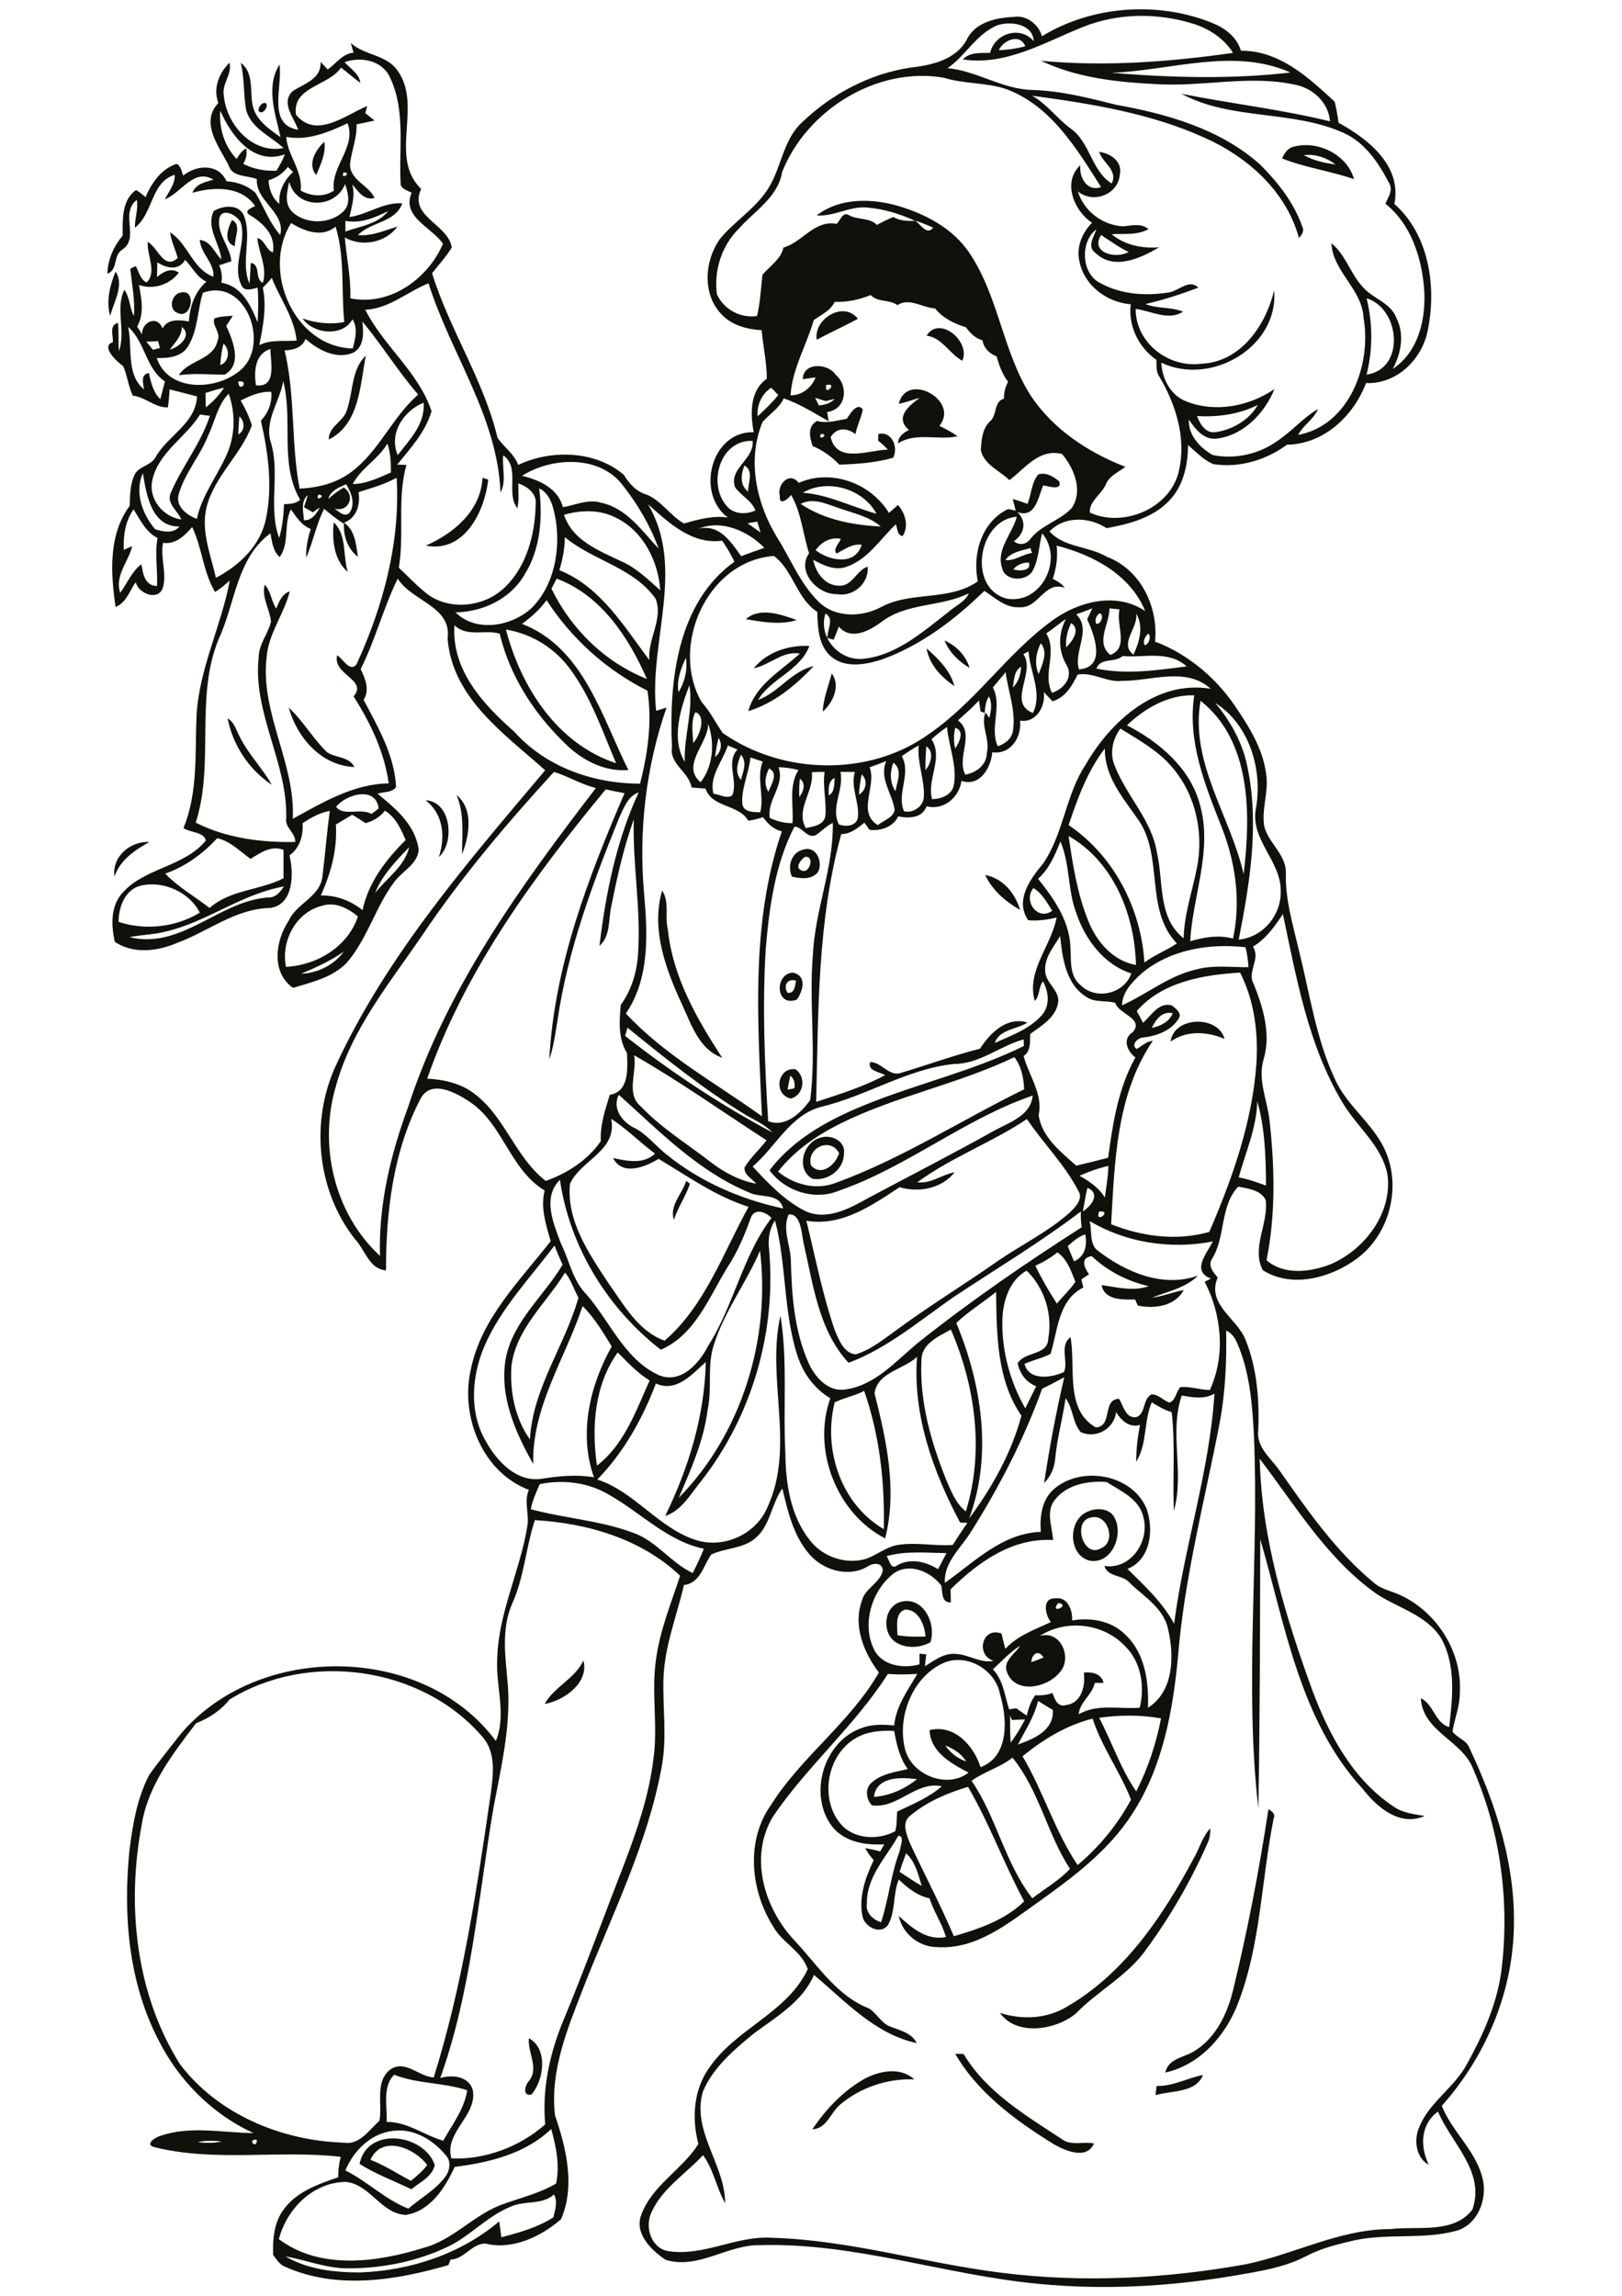 <?xml version="1.0" encoding="utf-8"?>
<!-- Generator: Adobe Illustrator 21.0.2, SVG Export Plug-In . SVG Version: 6.00 Build 0)  -->
<svg version="1.2" baseProfile="tiny" id="Layer_1" xmlns="http://www.w3.org/2000/svg" xmlns:xlink="http://www.w3.org/1999/xlink"
	 x="0px" y="0px" viewBox="0 0 595 842" overflow="scroll" xml:space="preserve">
<path fill="#12100B" d="M135.9,792.1c5.2,2,9.9,5.1,14.8,7.7c2.2-1.7,4.4-3.6,6-5.8C152.1,787.7,140,782.8,135.9,792.1 M131.9,793.6
	c2.8-13.9,23.6-11.1,27.6,0.4c-1,4.4-5.5,6.3-8.6,8.9C144.5,799.8,137.9,797.4,131.9,793.6 M424.3,765c6,0.2,11.2-2.9,17-4
	c-2.7,6.7-11.6,5.6-17.4,7.4C423.9,767.6,424.2,765.9,424.3,765 M317.3,762.3c5.5-2.9,13.1-4.3,18.1,0.3c-9.9-0.4-19.9,3-27.4,9.4
	c-3.4,3-4.8,8.7-10,8.9C303,773.5,309.4,766.7,317.3,762.3 M350.4,753.2c0.8,0,2.3,0.1,3.1,0.1c8.3,14,22.8,22.5,36,31.2
	c3.4,2.6,7.9,0.8,11.8,1.6c-2.6,6.1-10.5,2.7-14.7,0.3C372.7,777.8,358.7,767.6,350.4,753.2 M194,747.5c7.1,3.8,5.6,15.4,0.9,20.7
	c-3.4,0.6-2.3-3.5-0.8-5.1C197.8,758.4,193.5,752.8,194,747.5 M437.8,681.7c2.2-3.7,3.2-8,6.2-11.2c0,1.8-0.2,3.7-1,5.4
	c-6,13.6-13.5,26.7-22.3,38.7c-6.8,9.9-17.9,15.4-26.1,23.9c-7.3,6-21.7,8.4-27.8-0.3c8.3,2.7,17.5,2.2,25-2.5
	C412.6,723.5,426.6,702.7,437.8,681.7 M465.3,663.5c1.3,0.8,2.7,1.7,1.9,3.5c-4.5,22.4-4.7,45.8-12.9,67.3
	c-4.5,12-13.9,22.9-26.8,25.8c0.9-4.9,6.4-5.5,10-7.5c8.1-4.6,12.5-13.5,14.7-22.2C457.6,708.3,461.9,685.9,465.3,663.5
	 M199.8,624.9c3.6-6.4,11.1-9.2,14.2-15.9C216.2,617,207,623.7,199.8,624.9 M329.2,599.7c3.4,0.6,6.8,0.6,10.3,0.5
	c-0.3-4.2-2.5-9.9-7.4-9.9C328.2,591.4,329.2,596.5,329.2,599.7 M330.3,587.5c8.3-2.3,13.3,7.9,11,14.8c-3.8,2.1-8.9,2.4-12.7,0
	C323.4,598.9,324.1,589.4,330.3,587.5 M400.4,556.5c-7.2,1-3.1,15,3.3,11.4C409.7,565.7,406.5,555.1,400.4,556.5 M399.2,554.3
	c3.3-1.5,8.2-1.1,9.8,2.6c3.1,6.2-1.2,16.7-9.1,15.5C391.7,570.6,391.6,557.1,399.2,554.3 M251.7,433.1c0.4,0.3,1.1,0.8,1.4,1
	c-1.5,4.6-4.4,8.6-5.9,13.3C245.5,441.9,250.3,437.9,251.7,433.1 M297.5,427.4c3.8,4.3,9.1-0.3,10.3-4.5
	C304.6,416.8,295.7,421.1,297.5,427.4 M301.1,417.2c3.8-1.2,9.1,1.2,8.5,5.8c0,5.9-5.9,10.3-11.6,9.3
	C291.7,428.7,294.7,418.7,301.1,417.2 M289.9,394.5c-0.4,1.7-0.7,3.4-1,5.1c0.6-0.1,1.9-0.3,2.5-0.5
	C291.7,397.4,291.4,395.7,289.9,394.5 M290.1,402.9c-6.5-1.5-5-11.4,1.6-10.8C295.8,394.7,295,401.6,290.1,402.9 M429.4,382
	c1.2-9.3,17.4-9.8,19.8-1C442.8,378.3,435.3,377.8,429.4,382 M288.9,364.1c2.7,0.3,2.7-2.6,3.1-4.4
	C288.9,358.6,287.2,361.5,288.9,364.1 M292.3,366.6c-7.9,3-8.3-9.6-1.4-9.9C296.1,357.9,294.6,363.4,292.3,366.6 M250.3,368.6
	c-6-12.9-11.6-27.8-7.4-42c2.8,4.3,0.9,9.7,2.1,14.4c1.8,17.3,10.6,32.6,19.9,46.9C256.6,385,253.7,376,250.3,368.6 M361.4,320.9
	c6.5,1.2,11,6.7,12.8,12.8C368.9,330.7,364,326.5,361.4,320.9 M295.2,314.3c-1.4,1-3.8,3.9-1.2,4.9
	C297,320.8,299.1,313.5,295.2,314.3 M290.5,321.5c-1.8-4-0.1-9.1,4.5-10c4.7-1.2,7,5.1,5,8.4C297.6,322.8,293.6,322.2,290.5,321.5
	 M42,321.4c-1-7.3,5.9-13,12.8-12.6C49.4,311.8,44.1,315.4,42,321.4 M156.1,293.5c9.3,0.3,10.9,15.4,4.9,20.8
	C163.4,307,162.7,298.5,156.1,293.5 M167.5,291.6c6.4,5.2,4.6,15,2,21.7C169.5,306,170.4,298.5,167.5,291.6 M83.5,263.5
	c2.5,1.3,3.1,4.3,4.4,6.6c3.1,6.4,8.3,11.5,11.8,17.7C91.3,282.3,85.4,273.2,83.5,263.5 M105.9,259.5c5.3,4.9,8.9,11.4,14.1,16.4
	c3.2,2.1,8,1.5,10,5.4C117.8,280.8,109,270.5,105.9,259.5 M305.1,247c3.4,4.4,0.4,10.8-3.3,14C302,256.2,303.9,251.7,305.1,247
	 M339.9,237.8c4.3,3.8,8.7,8.1,10.2,13.8C345.2,248.3,340.9,243.7,339.9,237.8 M276.5,245.1c4.8-6,12.9-8.6,20.4-8.2
	c-3.4,9.1-14,11.8-18.8,19.8c7.6-2.8,12.3-10.6,20.4-12.4c-6.7,7.1-14.5,13.6-24,16.5c2.7-9.8,12-14.7,18.9-21.1
	C287.1,238.6,282.4,243.9,276.5,245.1 M346.5,234.9c4.3,1.9,7.8,5.5,9.2,10.1C351.8,242.6,348.2,239.3,346.5,234.9 M273.6,227.1
	c5.1-4.6,13-1.7,18.7,0.3C286.2,229.3,279.8,228.1,273.6,227.1 M122.4,191.6c4.9,4.4,3.3,12.3,5.2,18.2
	C122.4,205.3,121.8,197.9,122.4,191.6 M299.2,201.8c5.1,3.9,14.5,5.8,16.9-2c-3.5-0.5-6.3,1.7-9.2,3.2c-1.6-1.6,1.1-3.8,1.5-5.4
	C304.8,196.9,301.3,198.7,299.2,201.8 M293.7,184.8c8.6,5.8,19.2,7.8,29.4,8.3c-4.4-3.8-10.2-4.9-15.5-6.8
	C303.1,184.8,298.2,182.4,293.7,184.8 M294.5,180.7c9.5,0.7,17.9,5.2,27,7.7C316.6,179.2,303.5,175.4,294.5,180.7 M286.1,182
	c-1.3-4.1,3.5-9.4,6.9-4.9c11.9-5.3,26.4,0.1,33.1,11c1.1-1,2.2-1.9,3.3-2.9c2.7,3,4.1,7.9,1.7,11.4c-2.1-0.3-1.8-2.9-2.5-4.3
	c-5.7,5.4-10.2,12.8-17.9,15.5c-4.3,1.7-8.7-0.5-12.4-2.5c0.9,4.7,4.4,9.6,9.6,9.5c4.8,0.2,6.2-5.6,10.4-7
	c0.5,6.3-5.4,11.2-11.4,10.1c-7.1,0.1-14.8-8.3-10.1-15c-2.3-7.1-2.8-14.8-6.6-21.4C289.2,183.1,285.6,185.6,286.1,182 M177,175.2
	c0.5,0.2,1.6,0.5,2.1,0.7c-1.3,11.6-8.7,27-22.9,24.2C166.5,195.6,176.4,187.3,177,175.2 M301.2,159.1
	C299.6,162.1,304.6,159.3,301.2,159.1 M310.6,153.6c1.2-1.8,3.9-6.3,5.9-3.4c-0.6,3.1-2.1,5.9-2.7,9c-3.2-2.4-6.8-2.5-9.1,1.1
	c2.3,9.9,14,4.7,21,4.6c-1.1-1.2-2.3-2.3-3.6-3.3c0-0.6,0.1-1.8,0.1-2.4c4.9-1.3,7.5,4.9,5.4,8.7c-6.4,1.8-13.1,2.3-19.7,2.5
	c-2.8-2.9-6.1-5.3-9.8-6.8c-1.1-3.2-2-7.2,1.6-9.2C303.4,155.4,307,154.2,310.6,153.6 M329.7,148.1c2.9-12,22.5-1.3,14.9,8.1
	c2.3,1.1,4.6,2.3,6.7,3.8c-7.3,1.6-15.2-1.6-21.9,2.6c0.1-2.5,2-3.9,4-4.9c-5.3-4.6,0-8.9,4-11.8
	C334.8,146.6,332.3,147.6,329.7,148.1 M127.3,150.2c2.3-6.6,1.5-14.6,6.9-19.8c-2.1,10.8-2.3,25.2-13.6,30.8
	C120.5,156.3,126.2,154.6,127.3,150.2 M339.9,123.1c4.7-7.6,16.3,2.2,13.1,9.2C348.2,129.7,345.7,123.9,339.9,123.1 M82,126
	c-0.7,2.6-1,5.2-1.2,7.9C84.2,132.7,84.4,128.2,82,126 M78.6,116.8c2.1-0.8,4.5-0.8,6.8-1c-0.8,1.3-1.6,2.5-2.4,3.7
	c2.4,5.4,6.1,14.1-0.6,17.9c-5.6,0-11.2-0.6-16.8,0.2c3.5-5.6,12.6-5.5,14.2-12.6C81.2,122,77.7,119.5,78.6,116.8 M299.6,124.6
	c-1.2-7.7,9.9-14.4,15.1-7.7C309.8,119.6,304.6,121.9,299.6,124.6 M66.3,107.3c6-1.5,4,10-1.1,7.5C61.6,113.6,62.9,107.8,66.3,107.3
	 M42.4,99.6c3.3,4.9-0.7,11.2-2,16.3C38.9,110.4,40.3,104.7,42.4,99.6 M85.1,80.7c3.7,1.7,0.8,6.5,1.1,9.6
	C81.8,88.9,83.5,83.8,85.1,80.7 M478.3,56.9c3.5,2,7.6,2.9,11.6,3.4C486.6,57.8,482.5,56.4,478.3,56.9 M474.6,53.8
	c8.8-2.4,19.6,2.9,22.1,11.9c-8.7-3-17.9-4.2-26.4-7.6C471.2,56.2,472.4,54.2,474.6,53.8 M116,64.2c-3.4-4-0.2-9.3,3-12.2
	C119.6,56.4,117.6,60.3,116,64.2 M96.4,37.9c2.7-1,1.2,3.5-0.8,3.3C93.9,40.7,95.4,38.4,96.4,37.9 M187.3,809.3
	c-8.7,3.5-14.9,10.9-23.3,14.8c-11.2,5.3-23.7,7.8-36.1,7.8c-8,0.1-15.5-3-23.2-4.4c8.1,4.8,17.9,5.9,27.2,5.9
	c18.4-0.6,37-6.7,51.2-18.7c0.3,1.9,0.6,3.8,0.8,5.8c6.6-1.7,13.3-3.6,19.1-7.3c0.6-2.8,1.7-5.8,0.2-8.4
	C198.9,808.8,192.4,806.9,187.3,809.3 M92.4,785.2C93.5,788.9,95.9,782.9,92.4,785.2 M72.5,785.6c2.9,0.4,5.9,0.4,8.8-0.2
	C78.4,785,75.4,785,72.5,785.6 M126.7,796c8.1,4,14.6,10.7,23.1,14c4.3-3.7,9.5-6.6,13.1-11.1c2-2.3,2.9-6.1,0.6-8.5
	c-4.7-5.7-11.9-10-19.5-8.9C135.9,782.5,129.7,788.8,126.7,796 M166.8,794.7c-3.5,7.6-8.9,16.2-17.9,17.6c-9-0.3-13.1-11.2-22-12.1
	c-12,0.1-21.7,9.8-24.6,21c15.2,11.4,36,8.5,53,3.2c11.2-2.9,18.8-12.6,29.7-16.2c6.4-2.3,13.1-3.9,19-7.4c1.4-6.7,0-13.6-1.8-20
	C192.7,789.9,179.5,793.1,166.8,794.7 M141.8,778.2c7.6-0.1,13.8,4.9,20.8,6.9c3.3-6,7.7-11.5,8.8-18.5c-8.7-2.9-18.2-2.3-26.8-5.7
	C140.1,765.4,142.2,772.5,141.8,778.2 M332.4,679.7c-0.9,2.3-1.7,4.5-2.4,6.8c2.7,1.7,5.3,3.6,8.1,5.1
	C336.8,687.4,335.8,682.8,332.4,679.7 M329.5,673.3c-4.4,7.9-11.6,14.9-11.5,24.7c-0.6,3.5,2.2,6,5.2,7c2.8-8.5,3.6-17.6,6.8-26
	C330.2,677.4,332,673.1,329.5,673.3 M333.9,665.9c-3.3,2.5-1.3,7-0.1,10.1c5.3,11.4,11.2,22.5,16.1,34.1c9.2-2.7,18.8-5.9,25.8-12.8
	c-7.4-13.7-12.7-28.5-20.6-42C347.5,657.6,339.9,660.8,333.9,665.9 M320.6,659c5.8-0.4,11.3-2.9,15.8-6.5
	C330.8,651.8,321.5,651.3,320.6,659 M356.4,653.1c9.2,13.4,12.2,30.2,22.3,43.1c4.6-3.6,9.8-6.5,13.8-10.8
	c-8.4-12.9-11.3-28.8-21.1-40.8C366.9,648.2,361.1,649.7,356.4,653.1 M346.7,640.1c1.9,2.7,4.5,4.8,7.7,5.9
	C352.7,643.1,349.7,641.3,346.7,640.1 M314.2,637.3c-10.7,5.9-13.7,22-6,31.4c4.8,5.9,13.9,6.3,20.2,2.9c0.7-2.4,0.5-4.8,0.7-7.2
	c5.6-2.7,11.6-5.1,16.4-9.3c-9.6-2-16.1,8.3-25.6,7c-2.2-2.1-2.7-6.2-0.2-8.3c3.6-3.3,8.7-3.9,13.3-5c-3-4.1-4.1-9.1-5-14
	C323.3,634.6,318.4,634.9,314.2,637.3 M375.1,644.1c7.6,12.8,11.8,27.4,20.2,39.9c8-6.7,14.7-14.9,19.6-24
	c-4-10.2-10.7-19.2-14.1-29.7C391.2,632.7,382.7,637.9,375.1,644.1 M403.2,630c4.7,8.9,7.9,18.7,13.6,27c4.3-8.4,7.3-17.5,9.1-26.8
	C418.5,628.9,410.8,628.9,403.2,630 M370.5,629.1c0.1,3.3-0.1,6.7,0.3,10c1.9-2.7,3.7-5.5,5.2-8.5c-1.6,0-3.2,0.1-4.8,0.2
	C371,630.4,370.7,629.6,370.5,629.1 M380.8,623.8c-1.4,5.8-4.7,10.8-7.4,16c5.8-2.1,13.3-5.1,12.8-12.7
	C384.4,626.1,382.6,624.9,380.8,623.8 M84.2,623.3c-3.3,4.1-7.5,6.8-12.3,8.7c-8.5,11.2-17.6,22.8-19.9,37.1
	c-5.6,29.5-2.3,62,14,87.9c13.9,18.4,37.3,28.1,60,28.8c5.8,1.1,9.3-4.6,13.2-8c1.1-6.1-1.7-14.2,3.8-18.7c5.5-4,10.6,2.5,16.1,2.8
	c10.6-33.8,15.8-68.9,20.9-103.9c0.9-7,2.1-15.2-3-21C154.7,611,113.1,605.4,84.2,623.3 M345.2,610.3c-10.7,5.5-16,19.3-13.3,30.8
	c2.1,9.7,15.4,15.2,23.4,9c-6.3-3.3-14-7.5-14.3-15.6c9.1-2.2,16.2,5.7,18.7,13.6c10.7-4,9.8-17.9,7.1-26.9
	C365,611.9,353.8,605.8,345.2,610.3 M378.3,609.6c1.5-0.5,3-1.1,4.5-1.7C381,604.8,378.5,606.5,378.3,609.6 M381.4,600
	c7.8-2.4,12.3,8.4,7.1,13.6c-4.5,5.4-15.9,7.7-19-0.1c-1.9-4.3,2.8-6.8,4.7-9.9c-3.8,2.3-6.7,5.7-10,8.6c3.9,4,4.3,9.7,6,14.7
	c0.8-0.1,1.7-0.3,2.6-0.4c1.3,0.9,2.5,1.8,3.8,2.7c0.7-2.6,1.5-5.3,3.2-7.5c2.1,0.2,4.3-0.1,6.3-0.8c0.8,2.3,1.9,5.4,5,4.4
	c5.7-0.7,7.1-7.1,6.5-11.9c3-0.3,6.5,0.4,7.2,3.8c-0.8,0-2.4,0-3.2,0c-0.9,4.4-5.5,6.9-5.9,11.5c6.9-4,14.9-1.8,22.4-2.4
	c1.9-7.9,0.5-16.9-5.5-22.7C404.6,595.2,390.9,593.8,381.4,600 M388.2,587.9C384.7,592.3,393.1,588.7,388.2,587.9 M325.2,570.7
	c1.1,1.4,1.5,5.2,3.9,3.4c4.8-2.8,10.6-1.4,15,1.4c1-2,2.1-3.9,3.1-5.9C339.8,569.5,332.4,568.7,325.2,570.7 M196.2,557.5
	c-3.3,10.1-3.9,20.8-8.3,30.6c-4.2,9.5-2.4,20-1.6,30c1.1,15.2-2.5,30.1-5.3,45c-5.6,33.1-8.1,67.2-19.5,99
	c4.3-1.3,10.4-0.7,11.9,4.3c1.9,9.5-10.6,15.5-7.8,25.2c12.5,0.5,25.1-4.3,34.4-12.5c-1.2-13.1,1.7-26.2,6.7-38.2
	c7.9-19,14.9-38.4,22.4-57.6c4.7-12.4,9-25,10.6-38.2c1.7-12-0.8-24.2,0.9-36.2c1.4-10.7,5.5-20.8,8.9-31
	C235.3,564.4,215.5,558.6,196.2,557.5 M387,550c-3.5,4.2-1,10-0.7,14.8c-14.9-0.9-27.5,8.1-37.6,18.1c0,1.6,0.1,3.2,0.1,4.8
	c-3.6,0-3-3.7-3.5-6.2c-3.9-5.1-11.6-8.5-17.4-4.5c-8.2,6.3-11.9,18.7-7.2,28.1c3.1,5.9,10.7,6.9,16.6,5.3c0-1.3,0-2.6,0-3.9
	c0.6,0,1.8,0.2,2.5,0.2c-0.2,1.5-0.4,3-0.5,4.4c3.5-2.2,7.2-5.1,11.7-4.5c4.6,0.3,8.8,3.5,13.5,2.5c-6.7-2-4.3-12.7,2.9-10
	c0.4,1.9,0.9,3.8,1.4,5.6c4.5-4.9,10.9-7.1,16.7-9.8c-2.1-2.6-3.4-8.9,1.6-8.7c4.6-0.7,6.4,4.4,6.2,8.1c6.7-1.2,14.3,0.1,19.3,5
	c7.4,6.8,8.9,17.4,8.5,27c9.5-5.9,9.7-19,7.4-28.8c-1.6-7.7-8.8-11.9-14.1-17c-2.5-3.1-7.9-1.9-9.3-6.2c9.8,1.5,16.8-9.2,14.3-18
	c-1.5-6.6-8.3-9.5-13.5-12.8C399.2,543,391.4,544.4,387,550 M198,544.3c-1.3,3-2.7,6-3.3,9.2c12.3,3.3,25.2,4.1,37.2,8.5
	c8.7,2.9,14,11,22.2,14.9c1.5-2.9,2.9-5.9,4.1-8.9c-13.4-2.8-23.1-13.2-34.6-19.7C216,543.7,206.7,542.5,198,544.3 M306.2,514.3
	c-4.4,17.2,2.3,37.4,18,46.5c0.4-17.1-1.5-34.4-7.2-50.7C313.6,511.9,309.7,512.6,306.2,514.3 M382.3,509.3
	c-6.8,18.8-16,36.6-26.7,53.4c-3.6,5.5-9.4,10.5-9,17.8c10.8-7.6,21-18.2,35.2-18.7c-0.4-5.4,0.3-11.5,4.5-15.4
	c10-9.1,29-5.9,34.3,6.9c2.7,7.7,1.6,18.6-7,22.1c6.3,6.2,12.9,12.3,17.1,20.1c3.7-28.4,13-55.8,14.8-84.4c-3.7,2.2-8,1.4-12,0.7
	c-4.7,13.7,1.1,28.5-2.9,42.3c-0.5-12,0.6-24.1-0.8-36.2c-2.7-0.8-5-2.2-7.3-3.6c-3,7-1.6,15.2-5.7,21.8c0-4.5,0.5-9.1,1.4-13.5
	c-4,1.1-6.8-1.6-8.8-4.7c-0.7,6.2-7.5,9.9-13,7.3c-3-3.5-2.7-8.7-5.5-12.4c-1.1,7.4-3.1,14.6-3.8,22c-0.3,3.4-1.6,6.7-4.1,9.1
	c2-13,4.4-26,7.4-38.8C387.7,506.6,385,508,382.3,509.3 M219,537.5c10-7.7,14.3-20.1,19.3-31.2c-4.5-2.8-8-6.6-11.7-10.3
	C218.1,507.8,216.9,523.4,219,537.5 M449.8,488c0.2,11.4-0.3,22.8-2.4,33.9c-5.5,28.6-13,56.9-15.3,86c-1.9,19.9-5.7,40.4-16.8,57.4
	c-8.7,13.5-21.7,23.2-34.6,32.4c-10.9,7.7-22.5,17.3-36.8,16.4c-6.7,0-12.8-4.8-14.2-11.4c4.8,4.3,10.2,9.1,17.3,7.7
	c-1.4-5-4.5-9.3-6-14.2c-4.4-0.9-8.1-3.8-11.3-6.9c-2.2,5.3-1.1,11.5-3.9,16.6c-2.7,3.9-8.7,0.8-9.4-3.1c-1.5-7,1.1-14.3,4.1-20.6
	c-1.2-1.4-2.3-2.8-3.1-4.4c1.8,0.3,3.7,0.7,5.5,1.2c0.5-0.9,1-1.8,1.5-2.6c-6.8,0.4-14.6-0.8-19.1-6.5c-8.9-11.5-3.3-31,10.4-36
	c3.9-1.6,8.2-1.5,12.3-1.1c0.7-7.1,5-12.9,8.5-18.9c-3.6,0.2-7.2,0.3-10.8,0c-12,18.9-29.4,33.6-42,52.1c-9,14.6-3.6,33.3,7.4,45.3
	c8.6,9,15.6,20.6,27.7,25.3c3,1.9,4.6,5.7,8.2,6.8c3.5,1.3,7.5,2.3,9.3,5.9c-15.4-3.3-26.2-15.4-37.7-25
	c-4.3,9.9-13.9,15.4-22.1,21.5c-7.3,6-15,12.5-18.7,21.4c-4.1,14.5,8.2,26.7,8.2,40.8c-3.2-5.6-4.2-12.3-8.1-17.6
	c-6.4,6.9-14.9,12.1-18.9,20.9c-2.6,5.3-0.2,13.3,6.2,14.3c13,2,25-5.8,38-4.9c28.4,0.8,55.9,9.3,84,12.8
	c29.9,3.8,60.3,2.2,89.9-3.1c17.8-3.7,34.4-12.9,53-12.9c9.9-1.2,23,1.9,30-7.1c4.9-14-7.7-24.3-12.6-36c-6.5,4.8-6.6,12.8-3.4,19.5
	c-4.5-2.4-5.5-8.7-3.7-13.2c3.5-9.5,12.9-14.8,17.6-23.5c5.9-10.6,11-21.9,12.7-34c3.2-25-0.1-51-10.2-74.2
	c-3.9-10.7-18.6-13.8-19.3-26.2c4.8,2.3,5.1,9,10.4,10.6c1.3-10.8,2.5-22.7-2.9-32.5c-5.3-8.6-15.8-11.1-23.8-16.4
	c-18.1-12.8-29.6-32.2-42.8-49.5c0.7,29.3,9.4,57.6,19.3,84.9c6.1,16.3,14.8,32.6,29.6,42.5c3.4,2.5,7.6,2.9,11.6,3.6
	c-9,4-17.4-3.1-22.6-9.8c-23.2-25.1-28.5-60.1-37.7-91.7c-0.1,32.9-0.1,65.8-0.7,98.7c-5.2-45.2,0.3-90.8-1.6-136.1
	c-0.5-10.5-1.3-21.2-4.8-31.1C454,492.9,453,489.4,449.8,488 M338,498.9c-0.7,15.1,3.5,29.9,9.1,43.8c1.8,4.2,3.5,8.7,7.2,11.6
	c6.8-21.9,3.5-46-5.5-66.7C344.2,490.2,338,492.8,338,498.9 M350.8,485.2c9.3,22.3,13.4,48.5,4.7,71.7c8.4-11.3,15.5-24,19.2-37.7
	c-9.1-13.1-9.1-30-9.3-45.4C360.6,477.7,355.3,480.9,350.8,485.2 M207.3,466.7c-6.9,11.2-18,20.6-19.7,34.3
	c-0.6,9.3,1.3,19.2,6.8,26.9c1-18.8,12.8-34.3,17.8-52C210.5,472.9,209.5,469.4,207.3,466.7 M367.7,484c-0.3,11.3,2.8,22.7,8.4,32.5
	c1.3-2.7,2.7-5.4,4-8.1c-3.7-1.4-6-4.7-6.8-8.4c2.7-4.5,11-2.8,11.2-8.9c1.7-9-1.3-18.7-7.9-25.1C370.3,469.5,367.9,477.1,367.7,484
	 M379.8,464.2c2.3,4.8,5,9.4,7.9,13.9c2.2-2.7,4.8-5.1,6.8-8c-1.6-3.9-2.9-8.2-6.6-10.8C385.4,461.3,382.7,462.9,379.8,464.2
	 M261.9,493.1c-2.6,7.7-0.6,15.9-2.3,23.8c-1.4,11.4-6.1,21.9-10.6,32.4c23-23.4,33.7-58.1,29.8-90.6
	C273.8,470.4,265.8,480.8,261.9,493.1 M177.7,493.7c-4.7,11-5.7,24.4,0.6,35c4.1,7.4,11.4,15.1,20.6,13.6c6.3-1,12.7-1.6,19-0.5
	c-5.7-15.9-1.6-33.6,6.5-48c-3.2-5.2-6.3-10.5-10.7-14.8c-6.3,19.2-18.6,36.9-18.1,57.9c-6.7-11.8-12.6-25.3-10-39.1
	c2.8-13.5,14-22.6,20.8-34c-1.1-2.3-2.1-4.7-3-7C194.4,468.8,183.7,479.8,177.7,493.7 M391.7,457c0.7,1.9,1.5,3.7,2.3,5.6
	c4-1.8,4.9-5.8,4.1-9.9C395.6,453.5,393.6,455.3,391.7,457 M399.7,447.8c1,3.7-0.3,8.7,3.3,11.1c10.2,7.8,23.8,13.5,36.5,8.9
	c-4.6,4.6-11.1,5.8-16.9,8.1c4-0.5,7.7-2,11.6-2.8c-3.1,6-10.9,7-16.8,5.7c-0.3-0.6-0.8-1.7-1-2.2c-4.4,0-11.2,0.4-12.3-5.3
	c5.7,0.8,11.6,2.4,17.3,0.4c-7.8-1.8-15.1-5.5-20.9-11c-4.2,0.5-2.9,4.1-1,6.6c-0.9,0.6-1.9,1.3-2.8,1.9c0.2,0.8,0.5,2.3,0.7,3
	c-9.2,4.5-9.4,15.8-12,24.3c-3,1.6-6.5,2.3-9.6,3.7c1.7,6.3,9.9,5.1,14.5,3c1.7-3.9-1.8-9.7,2.4-12.8c2,10.9-2.2,26.6,9.3,33.1
	c6.3-0.4,2.2-10.3,8.5-10.5c1.6,2.5,2.4,7.4,6.4,6.7c3.5-1.3,2.2-6.7,5.5-8.3c2.5-0.1,4.3,2.2,6.6,3c2.3-0.8,2.4-4,4-5.7
	c3.6-0.3,7.2,1,10.8,1.1c5.8-12.5,4.4-27.7-1.9-39.7c0.6-0.3,1.7-0.9,2.3-1.2c-7.3-2.7-1.5-9.2,0.7-13.6
	C429.5,458.3,413.1,455.8,399.7,447.8 M282.1,458c2.8,30.2-6.2,61.3-24.9,85.2c-3.9,4.7-7,10.7-13.2,12.8
	c8.6-17.6,14.5-36.8,14.9-56.5c-5,4.5-10.8,11.3-18.3,7.9c-4.9,12.9-11.8,25.3-21.5,35.2c13.8,4.5,22.4,17.8,36.2,22.2
	c10.3,3.3,22.2-2.2,26.3-12.2c10.2-22.3-0.6-47,4.7-70.1c2.7,16.7,0.9,33.7,1.8,50.5c0.1,11.1,1.9,23,9,31.9
	c4.7,6.1,13.2,9,20.6,6.8c4-1.4,7.4-4.4,11.7-5.1c6.7-1.1,13.4,0.5,20.1,0c1.8-2.8,3.5-5.5,5.4-8.1c-0.7,0-2.1-0.1-2.7-0.1
	c-9.9-18.6-17.4-39.4-15.8-60.8c-4.9,4.7-14.5,5.6-15.6,13.4c4.4,17.2,8.4,35.6,3.9,53.2c-17.8-9.1-26.9-32.6-20.1-51.4
	c-5.8-3.4-9.9-9-12-15.4c-5.3-16.1-4-33.5-8.3-49.8C282.2,450.7,281.7,454.4,282.1,458 M289.3,445.4c-2.4,5.4,0.6,11.1,0.8,16.6
	c0.3,12.7,1.2,25.8,6.4,37.6c2.3,5.3,7.1,10.9,13.5,10c11.2-1.5,18.8-10.7,27.2-17.5c19-15.1,39.1-28.9,59.6-42
	c-0.3-1.9-0.4-3.9-0.3-5.8c-14.7,11.2-30.7,20.8-46.1,31c-12.7,8.7-24.5,19-39.1,24.5c-11-11.8-13-28.7-16.5-43.8
	C294,452.4,293.9,445,289.3,445.4 M403.2,444.3C401.4,449.2,408.4,443.9,403.2,444.3 M398.9,435.6c-0.7,2.9-1.1,5.8-1.7,8.7
	C400.3,442.3,403.9,437.8,398.9,435.6 M205.8,456.1c3.1,6.3,4.3,13.6,9.4,18.7c8.6,9.9,13.9,23.7,26.4,29.5
	c8,3.4,14.8-4.1,18.1-10.6c9.5-14.8,12.6-33,23.3-47c-1.9-2.1-6-3.8-7.5-0.3c-2.3,6.4-4.9,12.7-8.6,18.3
	c-6.8,11-11.9,24.9-24.5,30.3c-19.6-15.2-33.4-37.7-37-62.3C198.8,439.2,203.1,448.9,205.8,456.1 M396,431.2c3.6,2,7.1,4.4,9.3,8
	c0.5-3.8,1.2-7.7,1.3-11.6C402.9,428.4,399.4,429.7,396,431.2 M224.2,410.3c2.4,11.7-11.1,15.1-15.1,23.8
	c-1.4,13.6,7,25.7,14.1,36.5c5.7,8,10.9,17.6,20.6,21.1c14.9-12.9,21.5-32.3,30.8-49.1c-12-3.8-22.3-11.2-33-17.6
	c-4.9,3-13.3,6.4-16.7-0.3c5.1,1.1,11.1,2.4,15.4-1.6C234.8,419,230,414.1,224.2,410.3 M336.5,433.6c5,0.6,9-2.8,13.7-3.7
	c-4.7,6-13.1,7.6-20.2,5.5c-10.2,6.7-21.3,14.5-34.2,12.3c3.3,13.4,5.9,27,10.4,40.1c1.5,3.5,3.3,8.5,7.7,8.9
	c6-1.8,10.9-6.1,15.9-9.6c12-8.8,24.7-16.5,36.9-25.1c8.6-5.8,18-10.4,25.7-17.3c2.1-2,5.1-5,3.1-8.1c-5-9.6-12.8-17.3-18.8-26.2
	C363.9,419,349,424.4,336.5,433.6 M461.2,403.9c-0.2,9.7-4.3,18.7-6.8,27.9c3.4,0.6,6.7,1.8,10,3C464.4,424.6,464,413.6,461.2,403.9
	 M227,401.5c-2.5,4.9,1.1,9.8,5.4,12c4.8,2.3,8,6.7,12.1,9.9c12.3,10,27.3,16.5,42.8,19.8c-1.5-5.9-8.4-3.7-12.6-5.9
	C256,429.5,241.7,414.7,227,401.5 M308.2,412.1c-8.6,4.3-16.8,9.9-22.8,17.6c5.9,4.8,13.9,6.9,21.2,4.1c24.2-8.8,46-23,69.1-34.3
	c-0.2-4.2-1-8.4-3.6-11.8C351.5,397.6,328.7,401.9,308.2,412.1 M232.6,387c1.2,6.2-3.2,14.1,2.5,18.8c7.6,8,17,13.7,25.6,20.4
	c5,3.8,10.5,6.8,16.7,7.9c-1.5-1.8-4.5-3.2-4.3-5.9c2.2-3.7,5.5-6.6,8.1-10C265.1,407.8,249.4,396.6,232.6,387 M350,390.2
	c-17.3,1.8-32.3,11.9-49.1,15.8c-11.2,3.2-16.4,14.7-24.8,21.8c5.7,6.2,11.8,12.6,19.4,16.4c8.1,3.6,16.5-1.2,23.5-5.1
	c15.4-8.2,31-16.2,46.2-24.7c5.4-2.9,13-5.4,13.6-12.6c-25.1,8.6-46,26.2-71.1,34.9c-8.9,3.7-19.8,0.2-25.4-7.5
	c9-11.9,22.7-19.1,36.3-24.5c18.8-7.5,38.8-12.1,57-21.1c0-0.6-0.1-1.8-0.1-2.4C366.7,383.6,359.4,390.2,350,390.2 M230.2,376.9
	c-0.3,1-0.6,2-0.9,3c16.9,13.3,35,25.3,54,35.4c-2.6-2.8-6.1-4.3-9.4-6.2C258.4,399.7,244.2,388.3,230.2,376.9 M422.5,377
	c3.2-0.7,6.4-2.2,7.7-5.4C426.2,370.7,424,374,422.5,377 M417,370.8c0.8,1.4,1.6,2.9,2.3,4.3c3.1-2.7,5.7-7.6,10.5-6.4
	c1.4,1.1,3.9,2.8,2.6,4.8c-2.7,4.5-8,6.4-13,7c-2,0-4.8,2.8-2.4,4.2c1.9-1.1,3.6-2.8,5.9-3c-13.4,19.7-14,44.3-15.3,67.3
	c11.4,4.5,24.1,6.2,36,2.8c8.5-19.7,15.8-40.3,17.3-61.9c0.7-11.3-0.8-23-6-33.2C441.5,357.5,426.4,360,417,370.8 M110.5,357.1
	c6-0.2,12.1-3.2,15.6-8.1C121.3,352.4,115.9,354.8,110.5,357.1 M418.9,356.9c-3.4,3.1-7.2,6.8-7.3,11.8c9.1-4.1,17.1-10.8,27-13.1
	c6.3-1.8,12.9-0.8,19.4-0.9c-0.2-2.5-0.5-4.9-1.1-7.3C443.7,345.9,429.3,348.2,418.9,356.9 M383.4,356c0,4.6,5.7,7.3,4.7,12
	c-1,5.3-6.1,8.2-10.2,11.2c-0.1,2.9,0.3,6.3-2.4,8.1c1.9,7.2,7.2,13.9,5.5,21.7c1.2,8.1,8.1,13.4,13.8,18.5
	c3.9-0.9,7.8-1.9,11.7-2.9c1.7-12.6,3.7-25.5,10-36.8c-3.1-2.3-4.9-6.9-0.9-9.3c4.1-5.1-5.2-6.5-6.5-10.7c-3.3-1-7.5,0-10.6-2.2
	c-7.5-4.6-8.8-14.3-9.6-22.3C386.5,347.3,383.1,351.2,383.4,356 M459.6,347.2c3,4.5-2.3,9.2,0.3,13.7c3.5,8.7,6.4,18.4,3.6,27.7
	c-2.2,7.5,1.4,14.9,2.2,22.3c1.9,17,2.3,34.4-1.1,51.3c6.7,5.7,16.4,4.3,23.9,1.3c12.3-5.5,22.2-18.6,20.5-32.5
	c-1.9-10.7-11.2-17.6-16.5-26.6c-12.6-21-16.9-45.6-21.9-69.2C467.7,339.7,464.4,344.3,459.6,347.2 M104.9,354.6
	c11.4-0.6,22.7-7.4,26.4-18.5c-3.6-3-8.4-5.5-13.2-3.9C108.5,334.6,103,345.2,104.9,354.6 M379.1,325.7c-3.9,4.5,1.5,12.3,6.9,8.3
	C384,331,382.3,327.6,379.1,325.7 M60.6,341.7c-4.3,1.1-8.8,1.1-13.1,2c19.3,4.7,33.2-13.8,51.6-14.6c2.4-0.2,3.8-2.2,5.1-4
	C88.6,327.8,75.9,338.2,60.6,341.7 M51.6,324.8c-5.8,1.5-8.1,7.9-8.1,13.3c9.7,3.2,21,2,29.8-3.4C69.4,327.1,59.9,322.9,51.6,324.8
	 M137.6,327.5c4.3-5.5,10.8-9.7,12.5-16.8C145.3,315.7,140.2,320.9,137.6,327.5 M380.8,322.3c5.6,7,11.1,14.8,11.8,24
	c0.5,5.2-0.7,11.5,3.9,15.1c5.6,5.5,15.9,3.1,18.5-4.4c-10-3.2-16.8-12.3-20.1-21.9c-3.3-8.5-2.3-18-5.9-26.5
	C387,313.6,384.9,318.6,380.8,322.3 M60.6,320.4c4.8,5,10.9,8.4,16.3,12.6c7.6-6.8,18.4-6.4,27.1-10.9c0-3.5,0-6.9,0-10.4
	c-4.5-1.8-8.5,1.1-12.1,3.3c-3.9-2.8-7.4-6.5-12.2-7.6C74.5,313,68.1,317.8,60.6,320.4 M392,306.6c1.5,10.5,3.2,21.2,7.2,31.1
	c3,7.6,9,14.7,17.5,16.2C416.3,335.6,408.5,316,392,306.6 M299,306.4c-3.2,1-4.7-3.3-7.6-3.2c-7.1,13.8-9.2,29.5-10.5,44.8
	c-1.3,21-0.4,42.1,0.9,63.2c6.4,2.4,11.9-3,15.4-7.7c2.3-17.8-0.5-35.7,1-53.5c0.8-16.3,7.6-31.8,7.3-48.2
	C303,302.9,301.3,305.1,299,306.4 M134.1,301.9c-1.6-1.1-3.2-2.1-4.9-3.1c-2,1.2-4,2.4-6,3.6c0.6,9-1.8,17.8-5.5,26
	c5.6-0.1,11,1.9,15.3,5.4c2.1-10.1,8.6-18.6,15.8-25.7c-1.7-4.1-3.7-8.4-7.6-10.8C139.5,299.6,136.9,301.1,134.1,301.9 M123.3,295.9
	c2.6,3.6,9,0.3,13,2.6c0.9-0.7,1.7-1.3,2.6-2C137.9,288.1,126.9,291.3,123.3,295.9 M156.7,395.6c6.3,0.3,12.8,1.8,17.8,5.9
	c10.9,8.5,14.7,23.1,25.7,31.6c7.9-2.8,15.4-7.6,20.2-14.6c-0.3-5.9,1.6-11.5,3.3-17c7.2-1.1,6.5-9.8,6.3-15.3
	c-3.3-5.3-2.8-11.7-2.3-17.6c4.1-5.7,6.1-12.6,6.4-19.6c1-16.2-2.1-32.3-1.6-48.5c-3.7,10.3-6.1,21-8.2,31.6
	c-1.2,5-0.2,11.1-4.4,14.8c2.3-19.2,6.2-38.7,14.4-56.3c-4.1,1.4-5.5,5.9-7.2,9.4c-9.7,24-18.9,48.6-22.6,74.3
	c-0.8,4.8-1.4,9.6-3,14.2c1.8-34.1,14.2-66.5,27.6-97.6c-2.3-0.4-4.6-0.9-6.9-1.4C195.6,321.7,170.5,356,156.7,395.6 M304,291.7
	c2.4-1.3,1.9-4.2,2.2-6.4C303.7,286.5,304,289.3,304,291.7 M293.4,285.6c-0.2,2.2-0.3,4.5-0.2,6.7
	C294.7,290.5,295.8,287.2,293.4,285.6 M316.1,284c-0.5,2.4-0.9,4.9-1,7.4C317.8,289.9,318.4,286.1,316.1,284 M308.3,283.1
	c1.4,6.5-3.7,12.9-0.6,19.2c2.4,1.1,6.6,0.7,7-2.6c0.6-5.6-2.8-11-1.1-16.6C311.8,283.1,310,283.1,308.3,283.1 M297.8,283.2
	c0.9,7.1-6.1,13.6-2.2,20.5c2.8-0.6,6.8-1.1,7.2-4.7c0.4-5.3-1.1-10.6-0.3-15.9C300.9,283.1,299.4,283.1,297.8,283.2 M203.2,283.1
	c-17.3,18.9-34,38.6-48.3,59.9c-12,17.6-26,34.5-31.7,55.4c-6.4,21.7-0.6,46.7,16.2,62.2c-0.6-18.7,3.9-37.2,10.3-54.6
	c14.1-43.5,41.3-81.1,68.9-117C213.2,287.7,208.5,284.7,203.2,283.1 M282.1,281.8c-1.3,2.7-2,5.9-0.2,8.6
	C282.8,287.7,285.8,283.7,282.1,281.8 M328.5,290.2c0.5-3.5,2.8-7.9-0.8-10.5C326.4,283.2,326.4,287.1,328.5,290.2 M285.6,281.4
	c2.4,6.7-4.4,12-3.2,18.6c2.6,1.2,5.4,1.9,8.3,1.9c0.5-6.5-1.5-13.6,2.2-19.5C290.5,281.8,288.1,281.4,285.6,281.4 M319,281.4
	c2.7,6.9-4.8,16.4,3,21.2c2.1-1.7,5.7-2.7,6.2-5.6c-0.9-6-5.8-11.6-3.1-17.9C323,280,321,280.7,319,281.4 M275.3,277.8
	c-0.6,5.8-3.4,11.2-3,17.1c0.6,3.1,4.2,2.9,6.6,3c1.5-6.2-1.5-12.6,0.9-18.6C278.3,278.8,276.8,278.3,275.3,277.8 M271.8,286
	c0.8-3,2.4-6.5,0-9.2C270.6,279.7,269.4,283.3,271.8,286 M392,302.6c16.6,11.2,26.6,30.6,27.8,50.4c3.7-2.8,8.1-4.4,11.9-7
	c-12.1-12.7-4.5-32.4-14.6-46c-5.4-7.7-12-15.5-11.8-25.5C398.9,282.8,395.3,292.8,392,302.6 M339.8,273.7c-0.2,2.9-0.4,5.8-0.3,8.7
	C341.5,280.1,342.8,275.7,339.8,273.7 M330.8,277.3c3.6,6.5-2,13.7,0.8,20.2c3.4,0.9,7.2-1.8,7.3-5.4c0.3-6.3-2.5-12.3-1.9-18.7
	C334.9,274.5,332.9,275.9,330.8,277.3 M267,273.4c-1.9,5.9-6.9,11.1-5.3,17.7c2.2,0.2,4.9,2,6.9,0.6c2.3-5.4-2.5-11.9,1.9-16.8
	C269.3,274.4,268.2,273.9,267,273.4 M263.6,270.6c-0.6,2.3-1,4.7-1.3,7C264.5,275.9,265.1,273,263.6,270.6 M411,267.2
	c-2.9,3.9-4,9.1-2.1,13.6c4.3,11.1,13.6,19.9,15.5,31.9c2.5,10.6,0.2,23.9,9.8,31.4c0.2-8.9,3.2-17.3,4.9-26
	c2.6-13.1-0.7-27.6-9.9-37.6C424.2,274.9,417.4,271.2,411,267.2 M350.4,266.9c-0.6,2.5-0.6,5.1,0,7.6
	C351.9,272.3,354,268,350.4,266.9 M341.7,271.1c4.5,7-1.8,14.6,0.2,22c3.4-0.1,7.3-1.5,8-5.2c1.3-7.2-1.9-14.2-2.5-21.3
	C345.4,268,343.5,269.5,341.7,271.1 M259.8,265.5c-0.1,7.3-10.1,15.2-2.8,21.4C261.7,280.9,262.2,272.4,259.8,265.5 M254.3,272.5
	c2.4-2.6,4.9-9.9,0.8-11.3C253.4,264.2,254.1,268.8,254.3,272.5 M445.8,257.8c5.7,6.8,10.1,14.8,11.8,23.5c4.4,21,0.9,42.5-3.2,63.3
	c8.8-0.8,15.6-8.9,15.4-17.6c0.3-11-10.9-18.7-9.2-29.9C463.4,282.8,458.5,265.8,445.8,257.8 M456.2,320.6
	c2.6-21.6,3-48.7-15.8-63.6C436.4,279.7,451.4,299.3,456.2,320.6 M361.2,261.5c-0.4-0.2-1.1-0.5-1.5-0.6c-0.2-1.4-0.4-2.7-0.6-4
	c-2.4,2.6-5,4.9-7.7,7.3c6.5,4.9-0.7,13.5,2.7,19.9c4-0.7,7.8-3.5,7.9-7.9c1.3-5-2.4-10.1-0.5-14.9l1.4,2c0.7-2.6,1.1-5.4-0.1-7.9
	C361.6,257.1,361.4,259.3,361.2,261.5 M413.4,266c12,6.2,23.5,15.9,26.9,29.6c4.5,16.6-2.8,33-3.7,49.6c5.1-1.5,10.4-2.4,15.7-1
	c3-13.8,0.9-28.2-4.3-41.2c-6-15.2-12.5-31.3-9.9-48C428.7,254.7,420,259.7,413.4,266 M251.2,279.4c-0.4-9.4,3.2-18.7,1.7-28.1
	C249.6,260,246.1,270.9,251.2,279.4 M395.3,247.4c-2,4.1-4.5,8.4-9.2,9.8c-1.1-1.1-2.1-2.3-3.2-3.4c0.7,5.2-2.7,11.4-8.7,10.5
	c0.6,6.1-3.4,12.5-10.2,11.6c-0.5,5.7-4.5,12.7-11.3,10.5c-0.9,6.1-6.5,10.9-12.8,9.3c-1.6,4.4-6.5,4.5-10.4,3.7
	c-1.9,3.9-6.5,5.5-10.6,4.9c-0.6-0.9-1.2-1.8-1.8-2.6c-2.5,2-5.1,4.2-8.5,4.2c-8.8,31.9-8.4,65.3-9.2,98.2
	c8.6-2.8,17.3-5.5,25.3-9.8c-2-1.2-6.6-1.5-5.5-4.8c4-0.1,6.9,5.4,11.2,4c9.7-2.9,19.3-6.4,29.1-8.9c3.7-5.8,9.9-11.9,17.4-9.6
	c-3.9,2.6-10.2,2.4-12,7.5c6.1-2.7,12.7-5.1,17.2-10.1c3.2-3.5,2.6-8.7,0.5-12.5c-1.7,2.2-1.1,5.2-3,7.2c-3.2-11.1,6.1-20.2,8-30.6
	c-3.4,0.8-6.9,1.3-10.4,1c-5-7.2,0.6-15,5.3-20.6c7.7-11,8.3-25.2,15.7-36.4c9.2-16,26-31.2,45.9-27.9c-9-8.2-21.8-2.8-32.5-2.9
	C406.2,250.4,401,246.4,395.3,247.4 M364.2,252.1c3.6,6.8-1.3,14.6,1.8,21.6c2.7-0.9,5.2-2.8,5.6-5.8c1.1-7.3-1.8-14.3-2.7-21.4
	C367.4,248.4,365.8,250.2,364.2,252.1 M371.5,252.1c2.2-1.9,2.9-4.8,3.1-7.6C371.9,246,372.1,249.4,371.5,252.1 M248.9,253.9
	c2.3-3.8,3.4-8.3,2.7-12.7C249.8,245.2,248.1,249.5,248.9,253.9 M411.8,240.6c-2.8,2.6-8,0.4-9.6,4.6c10.9,2.3,22.2,0.6,33.1-0.8
	C428.7,238.4,419.7,241.3,411.8,240.6 M375.4,239.9c4.7,6.7-6.1,17.7,3.5,21.6c3.6-7.4-1.1-15-1.6-22.6
	C376.6,239.2,376,239.6,375.4,239.9 M381,247.2c1.3-3.5,3.6-7.9,0.8-11.3C380,239.4,379.4,243.6,381,247.2 M421.2,232.4
	c-1.1,0.9-2.1,2.9-1.3,4.2C421.4,236.6,422.5,233.1,421.2,232.4 M185.6,230.9c5.5,21.1,18.8,41.9,40.4,49c-5-11.7-9.1-24-16.7-34.3
	C203.7,237.8,195.1,232.4,185.6,230.9 M392.9,228.5c-1.3,2.8-2.1,5.8-1.8,8.9C393.3,235.3,396.6,230.8,392.9,228.5 M383.8,232.3
	c4.2,6.8-1.5,14.8,2.1,21.8c4.3-1.4,8-5.8,5.3-10.3c-3.1-5.3-3-11.4-0.2-16.8C388.6,228.7,386.3,230.6,383.8,232.3 M416.8,225
	c0.8,5.3-6.4,11-1,15.1C418,235.3,419.6,229.8,416.8,225 M403.4,224.9c-1.2,0.7-1.9,2.5-1.3,3.8
	C403.8,229.3,405.2,225.4,403.4,224.9 M407,223.1c0,5.8-5.3,12.5,0.3,17.1c7.1-2.7,1.9-11.2,3.4-16.7
	C409.4,223.4,408.2,223.2,407,223.1 M394.8,225.3c5.8,5.7-1.1,13.5,1,20.2c10.1-0.8,5.7-12.5,3-18.4c0.7-1.4,1.3-2.7,1.9-4
	C398.7,223.9,396.8,224.6,394.8,225.3 M191.5,228.8c22.5,8.7,29.2,34,39,53.6c-9.3,0.8-18-4.2-24.2-10.7
	c-10.9-10.8-19.4-24.2-23-39.3c-5.2-1.6-12,1.4-16.6-3.1c-1.1,16.4,10.5,29,21.9,39c11.6,13,29,19.1,46.2,19.1
	c2.8-11.1,4.5-22.6,2.7-34.1c-15-7.5-27.9-19.1-37-33.2C198.1,223.5,194.9,226.3,191.5,228.8 M323.2,228.2c-4.4,3.2-11,6.8-15.5,1.6
	c-0.6,1.6-1.2,3.2-1.9,4.8c-0.6-0.2-1.7-0.4-2.3-0.6c-0.1-3,2.7-7.2-0.7-9c-2.8,8.8,5.2,17.6,14,16.6c12.1-1.3,21.6-9.8,30.8-16.9
	c2.6-2.4,6.3-3.8,7.8-7.1C345.2,222.7,332.6,220.9,323.2,228.2 M204.2,212.2c-0.6,1.2-1.3,2.5-1.9,3.7c7.2,14.8,19.6,27,35,33.1
	C230.6,233.7,220.5,218.3,204.2,212.2 M371.7,208.8c2,0.7,6.9,0.7,5.7-2.5C375.2,206.3,373.1,207.1,371.7,208.8 M368.8,205.4
	c3.5,0.4,6.4-2.2,9.8-2.6c-0.2-0.4-0.5-1.3-0.6-1.8C374.7,202,370.9,202.4,368.8,205.4 M387.6,200.1c0.5,4.1-0.1,8.2-1.4,12.2
	c1.7,0.8,3.3,1.8,4.4,3.3c-7.5-2.8-9.6,7.7-16.7,7.1c-5.1,0.3-8.9-3.5-12.8-6c-10.8,10.5-23.1,19.9-37.4,25.1
	c-5.9,1.9-13.4,3.4-18.7-0.9c-4.8-4-5-10.7-5.2-16.5c-7.6-4.9-8.8-15.2-15.9-20.5c-24.6,1.8-38.3,33.2-26.5,53.6
	c3.1,3.4,5.1,7.6,7.7,11.3c21.9,15.4,53.9,16.2,75.8,0.3c16.9-11.6,28.3-29.2,44.8-41.3c9.7-7.2,23.7-10.9,34.4-3.7
	C414.6,210.7,400.9,203.5,387.6,200.1 M207.2,197c0,4.1-0.8,8.1-2,12.1c15.1,6.1,23.7,20.6,33,33c-0.7-7.7,5.2-15.1,2.3-22.5
	C232.4,208.1,217.5,205.6,207.2,197 M256.3,193.9c7.6-1.8,11.8,4.8,15.6,10.1c2.8-1.1,5.7-2.1,8.5-3.1
	C274.4,194.8,264.7,190.4,256.3,193.9 M274.2,191.9c1.6,1.1,3.2,2.3,4.8,3.4c-0.4-1.3-0.8-2.7-1.2-4
	C276.6,191.5,275.4,191.7,274.2,191.9 M369.1,219.5c12.7,2.5,21.3-14.3,13.2-23.9c-1.2,4.4-1.2,9.2-3.3,13.4
	c-2.1,4.4-10.3,4.4-11.4-0.7c-2.3-6.9,3.8-12.5,5.4-18.8C358.8,190.6,354.8,215.5,369.1,219.5 M206.9,188.8
	c3.1,9.5,13,13.2,21.1,17.1c5.5,2.4,9.8,6.7,14.2,10.6c-0.7-10.7-6.3-21.8-16.2-26.6C220.1,186.8,213.1,187,206.9,188.8 M45.4,201.7
	c1-0.5,2.1-1,3.1-1.4c-1.4,5.8-6.5,10.8-4.4,17.1c2.6-3.5,4.2-7.8,7.8-10.5c0.5,3.4,1.2,8,5.7,8c0.3-5.9-0.9-11.8,0.2-17.6
	c-4.3-2.1-6.3-6.6-8.8-10.5C45.9,191.2,45.2,196.5,45.4,201.7 M237.7,184.9c13.9,23.5,0.2,50.7,3,75.8c1.2-0.4,2.5-0.8,3.8-1.2
	c-7.6,21.9-10.3,45.4-8.2,68.5c1.3,14.8,2,30.9-6.7,43.7c14.3,15.4,33,25.5,49.9,37.7c-1.5-34.8-4.2-70.9,7.3-104.5
	c-3-0.7-5.2-2.8-6.9-5.2c-1.8,0.6-3.6,1-5.4,1.3c-3.6-6.2-13.2-4.6-15.7-11.8c-1.7-0.1-3.4-0.2-5.1-0.4c-1-5.8-8.2-8.5-7.2-14.8
	c-1.1-24,1.8-52.8,22.9-68c-1.3-2.7-2.8-5.3-4.5-7.7C253.8,199.8,245.3,191.7,237.7,184.9 M111.5,190.8c3,0.1,4.6-2.4,5.8-4.7
	c-0.9,0.6-1.7,1.2-2.5,1.8c-1.1-0.6-2.2-1.3-3.3-1.9c0.5-1.5,1-2.9,1.4-4.4C110.2,183.8,111.3,187.7,111.5,190.8 M116.8,181.4
	C115.3,184.4,120.2,181.6,116.8,181.4 M197.8,179.1c1.3,10.7,0.5,22.2-5.3,31.5c-5.1,9-15.3,13.8-25.4,14c7.6,7.5,20.5,5.1,27.8-1.5
	c8.3-8.2,10.7-21,9-32.2C203.1,186.6,202.2,181.3,197.8,179.1 M120.4,183c1.8-1.6,3.6-3,5.7-4.2c4.5,2.9,1.8,9.3-3.5,7.7
	c1.6,0.9,3.4,3.2,5.4,1.8c2.6-3.3,0.9-7.5-1-10.7C124.4,178.7,121.3,179.9,120.4,183 M131.5,180.5c0.8,4.5-0.7,9.5-5.3,11.2
	c4.1,2.8,4.4,8,5.1,12.5c-3.7-2.8-5.4-7.6-5.1-12.1c-2.6-1.6-5-3.5-7.3-5.5c-2.9,5.7-4,12.1-6.6,17.9c-0.1-3.6,0.6-7.1,1.7-10.5
	c-3.4-1.3-5.3-4.4-7.3-7.2c-2.7,5.5-0.4,12.3-4.1,17.5c-2.5-2.2-2.8-5.6-3.4-8.7c-12.5,9.2-12.9,25.8-19,38.8
	c-8.8,21.5-1.4,45.4-8.4,67.3c11.2,5.7,24,7.3,36.5,7.1c0.1-3.5-3.9-5.2-3.3-8.8c0.5-20.3-12.4-38.7-10.1-59.1
	c0.1-4.8,3.5-8.5,4.5-12.9c-0.4-4.6-3.5-8.8-2.3-13.6c2.3,2.5,2.4,6,4.2,8.8c1.1-2.5,2.1-5.4,5-6.3c-2.1,8.3-7.8,15.4-8.5,24.1
	c-2.4,20.5,10.6,38.9,9.6,59.3c11-6,22.2-12.8,35.2-13c-1.6-11.5-6.7-22.2-12.9-31.9c5.4-6.1-7.9-8-6-15.1c2,1.2,4.7,6.5,7.1,3.3
	c9.8-21.3,16.1-44.8,14.7-68.4C141,177.7,136.2,179,131.5,180.5 M56.9,194.1c2.8,0.9,6.8,1.7,8.9-1c-10.3,0.1-12.1-11.8-13.4-19.6
	C49.3,180.5,52.2,188.6,56.9,194.1 M273.1,170.7c-1.3,3.2-1.8,7.2,1.3,9.6C274.4,177.1,276.6,172.7,273.1,170.7 M191.5,174.5
	c6.3,1.5,13.2,4.6,15,11.5c4.7-0.8,9.4-3.1,14.1-1.6c9.3,2,14.9,10.3,21,16.8c-3-8.3-7.5-16-12.9-22.9
	C220.3,166.8,202.6,167.5,191.5,174.5 M129.4,177.5c5,0,9.5-2.3,14-4.2c0-3.6-0.1-7.2-1.3-10.6C138.7,168.5,132.5,171.6,129.4,177.5
	 M267.5,186.5c2.7,2.2,6.6,2.1,9.6,0.7c-1.4-3.8-5.4-5.4-7.5-8.6c-2.3-6.8,7.1-10.1,6.5-16.9C263.6,161.1,259.1,178.9,267.5,186.5
	 M87.8,152.7c-0.2,2.2-0.3,4.4-0.4,6.6C90,158,89.8,154.4,87.8,152.7 M73.4,152c-5.2,8.4-15.2,13.8-17.5,24
	c-1.6,6.8,3.8,13.6,10.6,14.5c-1.3-3.2-5.7-6-3.8-9.9c4.2-9.7,11-18,14.3-28.1C75.7,152.4,74.5,152.2,73.4,152 M439.1,152.6
	c1.1,2.9,3.1,6.4,6.8,5.9c6.2-0.9,12.4-4.5,15.5-10C454.5,152,446.8,153,439.1,152.6 M145.9,166.9c4.4-5.7,10.1-11.4,9.5-19.2
	C148.1,150.6,142.5,159,145.9,166.9 M299,145.9c0.5,1,1,1.9,1.4,2.8c2.2-0.2,4.3-0.8,5.8-2.4c-1.1,0.3-2.2,0.5-3.3,0.8
	C301.6,146.7,300.3,146.3,299,145.9 M76.4,159.6c-2.9,7.5-8.5,13.7-10.8,21.5c-1.4,4.6,2.9,7.8,6.6,9.2c1.9-8.8,7.6-15.8,11.1-23.9
	c3-6.9,3.1-14.9,0.6-22C79.8,148.5,78.9,154.5,76.4,159.6 M88.3,146.9c1.7,2.9,3.1,5.9,4.1,9.1c-4,10.8-13.7,18.6-16.6,29.9
	c-2.2,8.8,1.5,17.5,3.4,26c8.5-4.4,16.3-11.8,18.3-21.4c2.6-12,0.9-24.4-1.8-36.2c2.7-2.9,4.2-6.6,3.8-10.6
	C95.5,143.5,91.8,145.1,88.3,146.9 M277.9,152.7c2.7-2.5,5.3-5,7.6-7.8c-0.8-0.9-1.7-1.8-2.6-2.7
	C279.4,144.5,277.6,148.5,277.9,152.7 M75.4,144.1c0,1.8,0.1,3.6,0.1,5.3c2.6-2,4.9-4.5,6.7-7.2C79.9,142.7,77.6,143.4,75.4,144.1
	 M303.1,141.2C302.1,145.8,307.7,140.2,303.1,141.2 M103.9,139.8c-1.3,7.6-7.1,14.6-4.5,22.6c3.4,11.4-1.1,23.7,3,34.9
	c1.2-4,1.6-8.2,1.8-12.4c2.1-0.1,4.3-0.1,5.9-1.6C102.4,170,107.6,154.1,103.9,139.8 M87.4,139.9C87.6,144.6,91.9,139.3,87.4,139.9
	 M93.9,141.3c7.8,1,5.3-8.7,5.3-13.3C93.5,129.7,93.1,136.3,93.9,141.3 M53.7,125.3c0.8,1,1.6,2,2.4,3c0.6-0.2,2-0.5,2.6-0.7
	c-0.3-0.8-0.5-1.7-0.7-2.5C56.6,125.2,55.2,125.3,53.7,125.3 M66.7,119.9c0,3.4-2.5,5.7-4.4,8.3C65.7,127.4,70.7,123,66.7,119.9
	 M47,119.9c1.7,7.6-0.9,17.3,5.8,22.9c-0.2-2.3-1.4-5.4,1.8-6c0.8,3.5,1.6,7.1,4.2,9.6c0.6-2.2,1.1-4.3,1.7-6.5
	C53.4,135.1,53.3,125.4,47,119.9 M132.9,117.9c0.5,4,0.8,9.3-3.4,11.5c-6.1,2.5-12.8-1-17.4-5.1c-1.3,3.3-4.6,4.1-7.7,4.2
	c4,16.6,2.3,34,5.5,50.7c6.8-0.3,13.6-2,19.1-6.2c10.1-7.6,14.9-20,24.4-28.3C146,136.2,140.1,126.5,132.9,117.9 M501.3,109.4
	c2.3,9.2,2.3,18.8,0,28C515.7,135.3,513.6,113.1,501.3,109.4 M306.2,110.7c-1.6,3.3-4.9,4.7-7.7,6.7c-2.6,9.2-7.9,17.8-8.5,27.6
	c4.2,0,7.7-2.8,9.2-6.6c-1.6,0.2-3.1,0.4-4.7,0.7c0-6.3,9.2-6,12-1.7c4.9,4.1,4,12.8-3.1,13.7c0.2,1.1,0.4,2.3,0.6,3.4
	c-5.4-3-10.6-6.4-16.5-8.4c-1.7,3.7-5.2,5.7-7.8,8.7c-5.7,13.9-2.3,29.7,5.3,42.2c5,7.9,8.5,17,15.3,23.7c6.1,6,15.9,5.7,23,1.9
	c11-5.9,24.9-2,35.4-9.4c-2.1-10,1.4-21.9,11.1-26.5c0.7,0.1,2.1,0.4,2.8,0.6c-0.4-1.4-0.7-2.9-1.1-4.3c1.8,0.5,3.6,1.1,5.4,1.8
	c1.5-3.5,1.4-7.8,4-10.8c2.8-0.9,5.6,0.8,7.7,2.6c1,3.5-4,1.7-5.9,1.4c-1.9,4.3-2.8,12.2-9.5,9.8c3.6,3.5,2.6,8-1.3,10.7
	c2.2,1.7,4.6,1.2,6.2-1c4-5,10.6-6.5,15-11.1c4.3-6.4,1-14.5-3.5-19.9c-8.4-2.1-13.5,5.2-19.3,9.6c-3.6-3.5-9.2-5.6-10.5-10.9
	c0.2-3.7,0.5-8,3.4-10.7c2.7-2.3,1.2-7.2,5.1-8.3c-0.1-2.2,0.5-4.3,1.5-6.2c-2.1-2.7-3.3-6-4.2-9.3c-2.7-1-4.7-3-5.2-5.9
	c-2.7-0.7-4.5-2.7-6.1-4.8c-4.3-1.3-8.4-3.3-11.3-6.9c-4.6-0.2-9.4-4.1-13.8-1.2c-3-2.2-7.2-0.9-9.8-3.7
	C315.2,109.9,310.8,110.9,306.2,110.7 M74.4,107.4c-2,6.5-1.8,13.7-5.4,19.6c-2.4,4-7.4,4.4-11.5,4.3c4.1,12.3,21.1,12,29.9,5.1
	C99.7,127.6,90.6,101.4,74.4,107.4 M134,113.6c6.6,13.2,19.6,22.9,24.3,37.2c-2.2,7.6-7.7,13.6-12.6,19.6c0.9,0,2.6,0.1,3.4,0.1
	c-3.5,12.3-0.7,25.2-2.8,37.7c3.2,3,6.1,6.1,9.5,8.9c7.9,6.8,20.6,5.9,28.4-0.8c8.8-7.7,12.1-20,12.3-31.4c0.5-3.8-3.1-6.6-6.4-7.6
	c0.1,3,0.3,6.1-0.3,9.1c-4.4-5.5,1.2-14.8-5.2-19.4c-0.5,4.5,1.3,9.4-1,13.6c-1.1-27.9-18.3-50.9-26.4-76.7
	C149.4,107,142.8,113.2,134,113.6 M96.4,105.5c1.5,7,0.1,14.2-1.3,21.1c4.3-2.2,9.1-1.3,13.7-1.7c-0.8-8.4-6.1-15.3-9.1-23
	C98.7,103.2,97.5,104.4,96.4,105.5 M57.7,96.2c0,1.8-0.1,3.6-0.1,5.4c2.2-1.9,5.2-3.6,8-1.6c-3.3,4.4-9.4,6.4-14.6,4.5
	c0.9,5.1,2,10.6-0.7,15.3c0.5,0.7,1.4,2.1,1.8,2.8c-0.1-4.6,5.7-7.2,7.5-2.1c1.9-3.7,6.3-3.2,9.7-2.6c0.3-5.5,2.2-10.9,6.4-14.6
	c-3.6-1.7-5.2-5.4-7.8-8C65.6,99.4,61.1,98.4,57.7,96.2 M99.2,94.3C99.8,94.9,99.8,94.9,99.2,94.3 M403.9,86.2
	c-4.1,6.6,5.6,8.9,10.1,6.2C410.4,90.7,407.2,88.3,403.9,86.2 M106.8,81.8c-11,17.4,1.1,45.5,22.6,46c0.9-3.5,2-7.4-0.1-10.7
	c-3.6,6.6-14.5,5.4-18.3-0.3c4.9,1.7,10.2,2.3,15.3,1.3c-1.2-11.7,0.3-23.7-3.2-35C118.2,87.3,111.6,84.8,106.8,81.8 M335.7,80.9
	c1.9,1.3,4.4,5.6,6.6,2.6C340.1,82.5,337.9,81.6,335.7,80.9 M126.7,81c0,1.3,0,2.6,0,3.9c5.4-1.9,11.9-2.7,15.7-7.5
	C137.6,79.8,132.3,82.1,126.7,81 M80.4,80.4c-0.7,5.5,3.9,10,4.5,15.4c-1.5,0.5-3,1-4.5,1.5c0.9,2,1.2,4.2,0.8,6.4
	c7.4,1.1,10.8,8.3,13.3,14.5c0.2-4.2,0.4-8.4,0-12.7c-2,0.5-5,1.6-6-1c-3.5-7.4,2.1-15.4-0.2-22.9C87,78.8,81.1,75.8,80.4,80.4
	 M106.1,66.7c-0.8,3.6-1.9,8.1,1.1,11c5.1,4.8,14.3,4.6,19.1-0.5c2.4-2.8,1.3-6.6,0.3-9.7C122.9,76.8,108.7,76.7,106.1,66.7
	 M126.1,63.2C124.5,66.2,129.4,63.5,126.1,63.2 M98.5,66.1c0.2,3.3,1.3,6.5,4,8.7c-0.4-4.6,1.7-8.7,5-11.7c-0.5-0.5-1.4-1.4-1.9-1.9
	C103.9,63.5,101.4,65.3,98.5,66.1 M105,50.2c0.5,6.9,6.1,12.4,5.3,19.7c3.8,2.1,8.5,2.5,12.2,0c-1.3-8.9,8.3-15.8,5-24.7
	C120.5,48.5,112.9,51.7,105,50.2 M80.8,40.6c-0.5,6.4,1.5,13,6,17.7c0.9-1.5,1.9-3,3.5-3.9c0.4,2,0,4-1.1,5.7
	c3.8,1.9,8,2.7,12.2,2.5c1.2-1.9,2.3-3.9,3.1-6C92.9,60.8,84.8,49.7,80.8,40.6 M286.9,63.1c-1.5,9.3-10.2,14.3-16,20.9
	c-6.2,6.2-9.1,15.3-7.9,24c2.6,5.5,8.6,8.8,14.7,7.9c1.2-5,1.4-10.1,2-15.1c2.7-3.3,6.7-5.6,7.7-10c7-2,11.3-10.2,19.5-8.7
	c1.3-1.2,2.2-4.4,4.3-3.3c3.3,2,7.6,0.8,10.5,3.7c1.9-1.1,4-2.1,6-2.9c2.4,1.4,5.2,1.5,8,1.4c-5.6-2.6-11.6-4.4-17.8-4.9
	c-6.3-0.5-12,3.4-18.3,2.9c8-6.2,18.9-6.3,28.3-3.9c10.8,2.9,21.7,8.4,28,18.1c10.5,15.9,12,35.9,22.2,51.9
	c8.2,12.3,21,20.8,34.7,26.1c-2.5,2-6,3.3-7.2,6.6c-1.6,3.5-6.2,6.2-5.8,10.2c12.4,5.7,29.8-1.7,32.7-15.5
	c2.7-11.9-1.2-24.3-7.3-34.5c-1.2-1.8-0.9-4-1-6c-6.5-4.6-10.4-12.4-9.4-20.4c-8.7-0.7-17-6.8-18.8-15.6c-1.3-5.2,0.9-10.6,4.6-14.3
	c-6.6-4.3-11-15-4.3-21.1c-0.5,4.4,2.5,9.9,7.6,8c-9-14.2-18.6-30.2-35.3-36.1c-7.3-2.3-15.1-1.7-22.4-4
	C321.6,24.3,295.9,40.4,286.9,63.1 M407.7,26.7c21.8,1.8,44.1,2.4,65.7-0.1C452.5,17.3,429.5,25.9,407.7,26.7 M126.4,22.8
	c2.1,2.4,5.3,4.1,5.8,7.6c-2.5-1.8-4.7-3.8-7.1-5.6c-4.6,6.8-18.1,7-16.5,17.3c7.4,9,18.1,0.1,26.1-3.2c-0.2,0.9-0.5,1.7-0.7,2.6
	c1.1,0.9,2.3,1.8,3.4,2.7c-2.2,0.5-4.4,1-6.6,1.4c0.2,5-1.9,9.7-2.4,14.6c-0.1,5.9,6.8,7.6,9,12.4c-3.9,1.1-6-2.5-8.2-5
	c1.2,4.1-0.2,8.1-1,12c6.7-0.9,12.5-5.6,19.4-5c-2.7,7.1-11.5,6.7-16.3,11.6c5.1,0.5,9.8-1.7,14.5-3.1c-4.3,5.9-13,7.6-19.3,4
	c0.6,7.4,2.3,14.8,2,22.3c14.4,3,28.5-7.1,34-20c-4-6-15.3-9.8-11.5-18.7c-1.4-0.8-3.3-1.2-4-2.8c-0.8-13,1.9-27-3.8-39.2
	C140.5,22.2,132.5,20.6,126.4,22.8 M366.4,18.4c3.3-0.1,6.5-0.6,9.7-1.4C374.3,12.1,368,14.7,366.4,18.4 M397,10
	c-14,5.6-28.1,14.2-43.8,11.8c2.6-2.8,6.6-2.3,10-2.4c1.7-7.2,11.1-10.1,16-4.3c-0.3-6.3-8.3-7.4-13.1-5.9
	c-7.8,3-11.8,11.2-18.5,15.8c10.8,1,20.2,7.8,31.2,8c10.4,0.3,20.5,2.9,30.5,5.4c18.9,3.4,38.4,8.9,53,22c6.5,6.5,12.4,14,15.4,22.7
	c0.9,1.6-0.2,3.1-1.2,4.2c-4.7-17.3-19.1-30-35.1-37c-19.8-8.9-41.5-12.3-62.8-15.2c5.5,3.1,9.1,8.3,14.1,12
	c7.2,5,7.6,15.5,15.1,20.2c2.4-4.9-3.3-7.5-4.6-11.6c4.1,0.5,8.6,3.5,7.6,8.2c-0.5,7.4-9.7,11-15.4,6.3c2.2,7.2,8.9,12.3,16.4,12.8
	c3.2-0.2,6.7-1.3,9.5,1c-4.1,2.4-9,1.6-13.5,1.9c4.8,4,11.2,5.3,17.4,4.8c-6.8,4-16.5,8.6-23.3,2.1c-3.3-2.3-0.6-6,0.3-8.7
	c-6.1,4.5-5.6,16.5,1.6,19.8c7.6,4.2,16.9,4.7,25.3,3.3c3.5-0.7,7.2-5,10.5-1.7c-6.4,2.4-12.8,4.5-19.4,6c4.4,1.8,9.4,1,13.8,2.8
	c-5.3,3.5-11.8-0.3-17.4-1c0,12.5,12.1,21.7,24.1,20.1c14.4-0.6,23.6-14,26.7-26.9c1.7,20.9-23.3,35.2-41.4,26.5
	c0.3,6,3.5,12.2,9.4,14.3c10.5,4.1,22.9,1.7,32.1-4.6c-3.5,8.7-11.1,16.7-20.7,18.1c-5,0.9-8.2-3.3-10.7-6.9
	c-0.2,5.8,4.1,10.3,8.8,13c8.1,1.6,16.9-0.3,23.7-5.2c5.3-3.5,9.4-8.5,14.9-11.7c-1.6,3.8-5.4,5.9-7.3,9.5c18.8-3.5,27-25.7,24-42.9
	c-0.5-10.6-11.3-17-11.8-27.4c5.2,4.2,6.9,11,11.3,15.8c3.6,4.5,10.3,5.8,12.5,11.5c3.1,6,1.8,13.1-1.3,18.8
	c9.6-6.3,12.3-18.7,11.5-29.5c-0.9-11.5-4.9-23.7-14.2-31.1c1-2.3,2.9-4.9,1.4-7.5c-3.8-7.3-8.8-14.9-16.6-18.4
	c-18.9-8.6-41.2-4.5-59.6-14.4c18.1,3.6,36.5,5.7,54.5,10.1c-0.6-7-6.4-12.3-13.1-13.5c-16.5-3.5-33.2,0.8-49.8-0.1
	c-14.6-0.7-29.7-2.2-43.1-8.6c23.5,2.2,47.1,0.4,70.4-2.9c-3.2-5.2-8.5-8.7-14.3-10.6C424.7,4.6,410,4.7,397,10 M382.2,13.3
	c18.2-11.1,41.9-12.9,61.7-5.2c5,1.9,9.7,5.1,11.3,10.5c14.1-0.1,24.8,9.8,34.4,18.7c0.6,2.5,1.1,5.1,1.4,7.7
	c10.9,6,23.3,15.7,20.5,29.8C524.2,86,527,105,523.8,120.9c-2,10.8-11.3,20-22.7,19.6c-4.6,12.1-15.5,22.4-29,22.6
	c-7.8,5.7-17.5,8.6-27.1,7.1c-3.6-1.6-6.3-4.5-9.2-7c0,7.1-1.6,14.7-6.6,20.1c-5.9,6.5-14.9,8.9-23.3,10.4
	c-6.3-4.2-15.5-4.5-20.9,1.2c5.4,6,14.3,5.3,21,9.3c12.4,4.6,19,18.4,17.7,31.1c12.7,4.8,23.3,14.1,30.6,25.5
	c4.9,7.3,9.5,15.3,10.3,24.3c0.6,6.1-1.9,12-0.8,18.1c1.6,6.1,8,10.2,7.9,16.9c-0.3,9.7,2.6,19.1,4.8,28.5c4,16,6.3,32.6,13.4,47.6
	c4.7,10.1,14.8,16.6,18.8,27.1c5.4,13.9,0.2,31.1-12.4,39.3c-9.4,6.4-23,9.7-33.1,3.2c-4.2-8.3,2.2-17.1,1.1-25.7
	c-1.8-3.7-6.5-4.2-10.1-4.9c-6.8,7.3-4.5,18.3-9.6,26.5c-1.6,2.5,0.5,5,2.1,6.8c-4.2,9.7,6.9,14.9,10.1,22.6
	c4.5,11,5.3,23.2,4.7,34.9c0.2,5.6,5.1,9.2,8,13.5c10.2,14.5,20.5,29.4,34.3,40.8c2.8,2.6,6.8,3.2,10.1,4.8
	c13.4,6.3,22.6,21,21.6,35.9c0,4.8-1.9,9.3-2.7,14c1.7,2.4,5.1,3.1,6.2,6c9.9,20.9,17.2,43.7,16.3,67.1
	c-0.8,23.7-10.7,46.6-26.4,64.2c3.8,9.6,12.6,16.5,15,26.8c1.8,7.5-1.9,17-9.9,19.1c-12.1,3.2-24.8,0.8-37,3.4
	c-6.1,1.4-12.3,2.9-17.8,5.8c-8.4,4.4-17.9,5.7-27.1,7.3c-23.4,3.9-47.3,5.2-71,2.9c-34.3-3.2-67.5-15.2-102.2-14.2
	c-11.9-0.3-22.6,9-34.7,5.4c-5.2-3.5-11.5-9.5-9-16.4c3.9-10.9,15-16.6,21-26.1c-2.5-9.4-1.8-19.9,4-28
	c9.7-14.3,28.6-20.1,36.1-36.1c-2.2-6.7-9.4-9.7-12.7-15.7c-8.3-13.2-10.1-31.4-0.8-44.5c11.2-17.8,29.1-30.3,39.6-48.6
	c-5.5-7.3-9.5-17-6.3-26.1c1-4.7,6.6-6.6,7.7-11.1c0.2-3.3-3.6-3.1-5.5-1.7c-6.9,4.1-16.2,1.5-21.3-4.4c-5.9-6.7-8-15.7-10-24.2
	c-4.1,5.7-4.4,13.7-10,18.3c-4.5,3.8-10.9,3.5-16.1,5.9c-2.9,4.1-4,10.5-10,11.2c-2.6,11.2-7,22.1-7.5,33.8c-0.4,11,1.4,22.1-0.7,33
	c-5.2,28.6-18.6,54.8-29,81.7c-5.7,14.6-12,30-10.1,46c4.1,12,7.5,25.9,2.2,38.1c-7.4,6.4-17.9,11.4-27.8,8.9
	c-5,0.1-7.7,5.7-12.7,5.9c-0.2,0.5-0.6,1.5-0.8,2c-19.1,5.6-40.9,9.1-59.7,0.7c-2.2-0.7-3.3-2.8-4.6-4.4c-0.2-5.7,0.3-11.9,3.8-16.6
	c4.7-6.6,12.8-9.4,20.1-11.9c-0.1-2.5,0.3-5.1,0.9-7.5c-22.6-2.6-45.9,2-68.2-3.5c-4-0.9,0.1-3.7,2.1-4.2c11-3.8,22.8-1.1,34.1-1
	c-15.1-6.9-27.4-19.3-34.8-34c-11.1-21.3-13.1-46.2-10.7-69.8c1.2-9.4,2.8-19,7.2-27.5c3.7-5.2,7.8-10.2,11.7-15.2
	c28.7-33.6,88.9-33.1,115.5,2.7c4-9.7-0.1-20.1,0.5-30.1c0.4-16.8,8.3-32.1,11-48.4c0.9-4.5-1.3-9.2,0.6-13.6
	c-17.1-6.5-25.2-27-21.3-44.1c3.8-18.8,18-32.6,29.3-47.1c-1.7-6-3.8-12.3-2.2-18.6c-12.9-7.7-15.4-25-28.1-32.9
	c-4.9-3.2-13.6-7.8-17.4-0.8c-10.1,19.3-12.7,41.5-12.7,63c-6.3-0.5-7.7-7.7-11.5-11.6c-13.9-17.8-16.3-43.1-6.9-63.5
	c18.7-40.5,48.3-74.5,76.8-108.3c-14.9-13.3-34.1-26.5-35.8-48.3c1.6-11.9-13.1-13.6-18.3-22c-5.3,10.8-8.2,22.5-13.6,33.2
	c1.7,3.5,3.4,7.5,1.1,11.3c5.3,10,11.3,20.3,11.9,31.9c-1.4,2.2-4.6,1.7-6.8,2.5c6.6,5.4,13.8,11.3,15.1,20.5
	c-0.4,5.4-6.1,7.9-9,11.9c-6.9,9.2-9.8,20.8-17.4,29.6c-5.2,5.4-12.8,7.1-19.7,9.2c-8.1-5.7-6.5-17.3-1.6-24.6
	c2.9-6.5,11.6-8.7,12.4-16.4c1-8,1.6-16,2.7-23.9c-3.7,0.6-6.9,2.5-10,4.5c0.3,4.5-1,9.1-4.8,11.8c1.6,6.6,1.6,18.1-7.1,19.3
	c-12.6,0.2-22.7,8.6-34.1,12.8c-7.2,3.1-16.1,4.2-22.9-0.4c-1.3-6-1.6-12.9,2.7-17.8c8.2-9.4,22.7-9.6,30.7-19.3
	c-0.5-3.2-5.7-2.9-8.2-4.6c5.4-13.1,4.2-27.4,4.8-41.2c0.9-17.2,9.1-32.9,12.2-49.6c-1.7,1.5-3.4,3-5.4,4.2
	c-4.4-7.3-4.7-16.1-8.4-23.8c-2.8,3.2-6,6.4-10.7,5.8c-1,5.4,1.4,11,0,16.3c-1.6,5.3-9.1,2.3-10-1.9c-2.3,3.2-3.4,7.5-7.4,9.1
	c-1.8-12.4-2.7-26.5,5.2-37.1c0.1-4.1,0.1-8.3,2.1-12c1.9-2.6,5.7-2.9,7.3-5.7c4.4-8,14.7-12.3,15.3-22.4c-3.3-0.9-6.7-1.7-10.1-2.6
	c-0.1,2.2-0.3,4.4-0.6,6.6c-4.8,0.2-8.2-3.8-12.9-4.3c-1.6-3.4-2-7.4-3.5-10.8c-2.4-1.7-8.4-7.3-3.8-8.8c0.2-2.4-1.5-6.2,1.9-7.1
	c0.3,3.5,0.1,6.9,0.3,10.4c2.7-7.3-1.4-15.4,2-22.5c2.1,2.8,1.9,6.5,3.5,9.6c0.5-5.8-0.7-11.5-1.3-17.3c0.5-0.3,1.5-0.8,2-1
	c1.2,2.1,1.6,4.9,4,6c3.9-3.9,0-10.1,0.4-14.9c3.7,2,6,10.6,11,5.9c-0.9-3.2-2.4-6.1-2.8-9.4c6.6,4.2,8.2,13.5,15.9,16.3
	c0.4-5.2-4.7-8.4-5-13.5c4.1,0.4,5.3,4.7,7.9,7.1c-0.6-6-5.7-11.6-2.8-17.7c3.3-2,9-2.7,11,1.5c3.3,8-1.3,17.2,2.1,25.1
	c0.3-2.5,0.3-5.1,0.5-7.6c3.8,0.7,1.3,5.8,4.4,7.4c1.8-5.7-1.5-11-2-16.5c2.8,0.7,3,4.2,5.7,5.3c1.2-6.4-3.7-10.9-8.6-13.8
	c-2.2-1.5,0.8-2.6,2.1-3.2c-5.1-7.5-15.2-7.1-23-4.9c1.2-3.3,4.7-3.9,7.7-4.8c-7.2-4.4-11.8,4.9-17.8,7.2c1.4-2.9,3.8-5.6,3.6-9
	c-8.8,2.7-7.9,14.3-14.6,19.4c-0.1-3.4,1.3-6.8,0.7-10.2c-6.4,5,1.2,14-5.4,18.3c-3.4,2.1-1.4,7.3-5.4,8.8c0.1-5.2,2.3-10,5.6-14
	c0-5.8-0.4-13,4.9-16.7c1.3,0.7,2.4,1.7,3.5,2.6c2.2-5.2,5.8-10.4,11.4-12.2c1.6,0.8,1.8,2.8,2.4,4.3c4.9-4,13-4.5,15.9,2.1
	c3.9,0.2,7.7,1.6,10.6,4.2c3.1,5.1,5.1,11,9.1,15.5c2-8.4-9-12.2-8.6-20.5c-3.6-1.5-9.1-0.6-10.4-5.2c-3.5-6.8-10.5-15.6-3.7-22.7
	C78,32.2,80.5,26.6,84.2,23c1,4.3-2.9,7.7-2.1,12C83,45.6,92.6,56.6,104,54.3c-4.8-4.5-12.2-7.3-13.8-14.4
	c-0.9-5.6-0.5-11.4-1.9-16.9c4.8,3.6,3.4,10.1,4.3,15.3c1,5.5,6,9,10.3,12c-1.9-8.6-5.5-18.4-0.4-26.6c1.3,7.8-4.7,22.1,6.9,23.9
	c-1.5-4.4-6.6-9.9-2-14.2c4.3-2.8,10.5-4.4,10.2-10.7c0.9,0.9,1.7,1.8,2.6,2.8c3.1-2.2,5.4-5.8,9.5-6.2c-0.4-1.2-0.7-2.4-1-3.5
	c5.1,4.6,13.2,4.2,17.2,10.2c9.2,12.9-3.4,31.7,8.6,43.3c-4.8,10.1,10.1,13,11.2,21.5c-2.1,3.4-4.7,6.3-7.2,9.4
	c6.4,20.7,18.9,39.1,24,60.3c2.3,3.5,6.1,5.9,7.6,10c12.1-5.7,28.2-5.3,38.7,3.6c2.1,3.4,4.7,6.3,8.7,7.4c5.3,2.4,8.5,7.7,13.4,10.5
	c5.2-1.5,10.6-3,16.1-2.2c-11.9-8.8-6.2-31.7,9.5-31.3c-1.3-6.7-1.5-15.2,4.8-19.6c0-6-1.4-11.9-1.9-17.8c-5.3-0.3-11-1.8-14.7-5.8
	c-7.2-7.4-6.3-19.8-0.5-27.8c5-6,11.8-10.3,16.4-16.6c6.1-8,6.1-19.3,13.8-26.2C305.3,34.3,319.2,27,334,24.8
	c7.7-0.9,16.6-2.8,20.6-10.2c3.1-6.5,10.8-8.1,17.3-8.4C376.5,5.4,381.1,9,382.2,13.3"/>
</svg>

